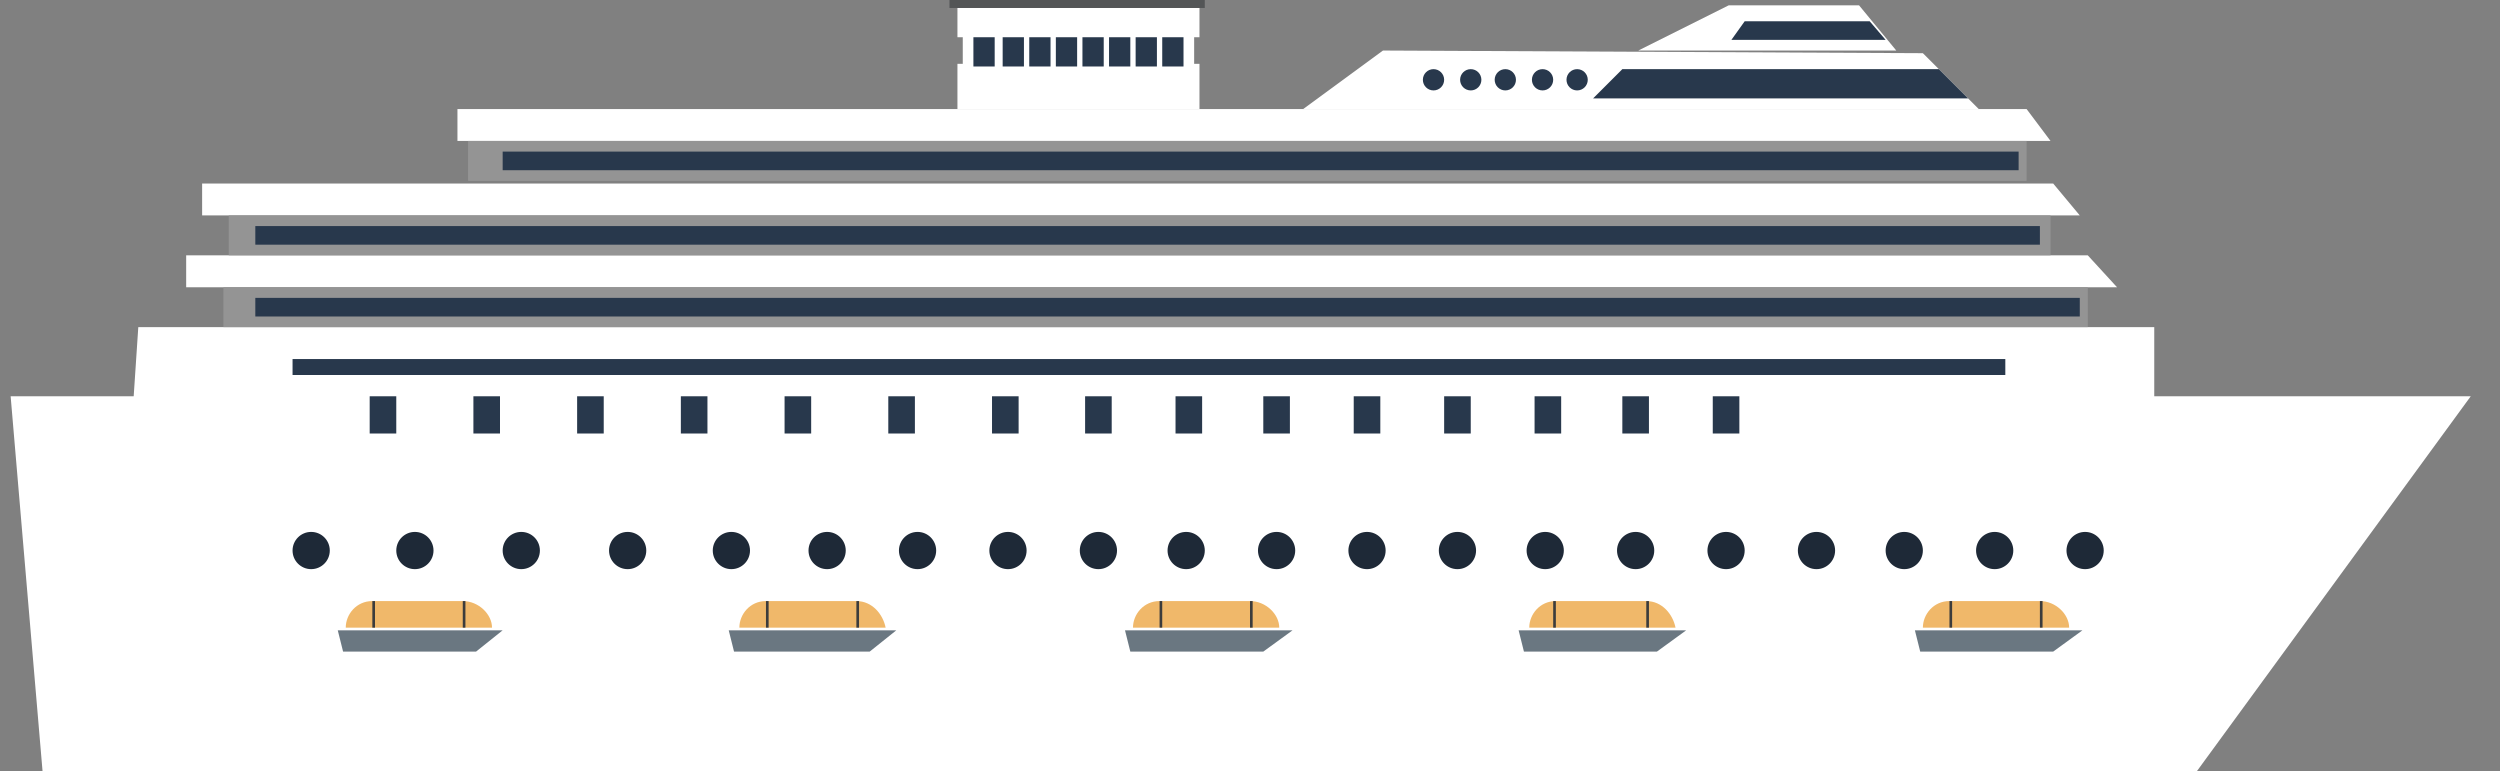<?xml version="1.0" encoding="utf-8"?>
<!-- Generator: Adobe Illustrator 21.1.0, SVG Export Plug-In . SVG Version: 6.00 Build 0)  -->
<svg version="1.1" xmlns="http://www.w3.org/2000/svg" xmlns:xlink="http://www.w3.org/1999/xlink" x="0px" y="0px"
	 viewBox="0 0 94 29" style="enable-background:new 0 0 94 29;" xml:space="preserve">
<rect x="0" y="0" width="94" height="29" fill="#808080" stroke="none"/>
<style type="text/css">
	.st0{display:none;}
	.st1{display:inline;fill:#7BADAE;}
	.st2{fill:#FFFFFF;}
	.st3{fill:#28384C;}
	.st4{fill:#949494;}
	.st5{fill:#1E2937;}
	.st6{fill:#6A7781;}
	.st7{fill:#F0B86A;}
	.st8{fill:#3C3C3C;}
	.st9{fill:#535556;}
</style>
<g id="Layer_1" class="st0">
	<ellipse class="st1" cx="41.5" cy="29" rx="65" ry="4.5"/>
</g>
<g id="Layer_2">
	<g>
		<polygon class="st2" points="81,18.3 4.8,18.3 5.2,12.3 81,12.3 		"/>
		<polygon class="st2" points="79.6,10.8 7,10.8 7,9.6 78.5,9.6 		"/>
		<polygon class="st2" points="78.2,8.1 7.6,8.1 7.6,6.9 77.2,6.9 		"/>
		<polygon class="st2" points="77.1,5.3 17.2,5.3 17.2,4.1 76.2,4.1 		"/>
		<polygon class="st2" points="82.6,29 1.6,29 0.4,14.9 8.6,14.9 9.5,17.1 66.3,17.1 67.8,14.9 92.9,14.9 		"/>
		<rect x="11" y="13.5" class="st3" width="64.4" height="0.6"/>
		<rect x="8.4" y="10.8" class="st4" width="70.1" height="1.5"/>
		<rect x="8.6" y="8.1" class="st4" width="68.5" height="1.5"/>
		<rect x="17.6" y="5.3" class="st4" width="58.6" height="1.5"/>
		<rect x="9.6" y="11.2" class="st3" width="68.6" height="0.7"/>
		<rect x="9.6" y="8.5" class="st3" width="67.1" height="0.7"/>
		<rect x="18.9" y="5.7" class="st3" width="57" height="0.7"/>
		<rect x="50.9" y="14.9" class="st3" width="1" height="1.4"/>
		<rect x="54.3" y="14.9" class="st3" width="1" height="1.4"/>
		<rect x="57.7" y="14.9" class="st3" width="1" height="1.4"/>
		<rect x="40.8" y="14.9" class="st3" width="1" height="1.4"/>
		<rect x="37.3" y="14.9" class="st3" width="1" height="1.4"/>
		<rect x="33.4" y="14.9" class="st3" width="1" height="1.4"/>
		<rect x="29.5" y="14.9" class="st3" width="1" height="1.4"/>
		<rect x="25.6" y="14.9" class="st3" width="1" height="1.4"/>
		<rect x="21.7" y="14.9" class="st3" width="1" height="1.4"/>
		<rect x="17.8" y="14.9" class="st3" width="1" height="1.4"/>
		<rect x="13.9" y="14.9" class="st3" width="1" height="1.4"/>
		<rect x="44.2" y="14.9" class="st3" width="1" height="1.4"/>
		<rect x="47.5" y="14.9" class="st3" width="1" height="1.4"/>
		<rect x="64.4" y="14.9" class="st3" width="1" height="1.4"/>
		<rect x="61" y="14.9" class="st3" width="1" height="1.4"/>
		<polygon class="st2" points="72.3,2 52,1.9 49,4.1 74.4,4.1 		"/>
		<polygon class="st2" points="69.9,0.2 65,0.2 61.6,1.9 71.3,1.9 		"/>
		<polygon class="st3" points="59.9,3.7 74,3.7 72.9,2.6 61,2.6 		"/>
		<circle class="st3" cx="59.3" cy="3" r="0.4"/>
		<circle class="st3" cx="58" cy="3" r="0.4"/>
		<circle class="st3" cx="56.6" cy="3" r="0.4"/>
		<circle class="st3" cx="55.3" cy="3" r="0.4"/>
		<circle class="st3" cx="53.9" cy="3" r="0.4"/>
		<circle class="st5" cx="71.6" cy="20.7" r="0.7"/>
		<circle class="st5" cx="75" cy="20.7" r="0.7"/>
		<circle class="st5" cx="78.4" cy="20.7" r="0.7"/>
		<circle class="st5" cx="61.5" cy="20.7" r="0.7"/>
		<circle class="st5" cx="58.1" cy="20.7" r="0.7"/>
		<circle class="st5" cx="54.8" cy="20.7" r="0.7"/>
		<circle class="st5" cx="51.4" cy="20.7" r="0.7"/>
		<circle class="st5" cx="48" cy="20.7" r="0.7"/>
		<circle class="st5" cx="44.6" cy="20.7" r="0.7"/>
		<circle class="st5" cx="41.3" cy="20.7" r="0.7"/>
		<circle class="st5" cx="37.9" cy="20.7" r="0.7"/>
		<circle class="st5" cx="34.5" cy="20.7" r="0.7"/>
		<circle class="st5" cx="31.1" cy="20.7" r="0.7"/>
		<circle class="st5" cx="27.5" cy="20.7" r="0.7"/>
		<circle class="st5" cx="23.6" cy="20.7" r="0.7"/>
		<circle class="st5" cx="19.6" cy="20.7" r="0.7"/>
		<circle class="st5" cx="15.6" cy="20.7" r="0.7"/>
		<circle class="st5" cx="11.7" cy="20.7" r="0.7"/>
		<circle class="st5" cx="64.9" cy="20.7" r="0.7"/>
		<circle class="st5" cx="68.3" cy="20.7" r="0.7"/>
		<g>
			<polygon class="st6" points="32.7,24.5 27.6,24.5 27.4,23.7 33.7,23.7 			"/>
			<path class="st7" d="M32.2,22.6h-3.4c-0.6,0-1,0.5-1,1v0h5.5v0C33.2,23.1,32.8,22.6,32.2,22.6z"/>
			<rect x="28.8" y="22.6" class="st8" width="0.1" height="1"/>
			<rect x="32.2" y="22.6" class="st8" width="0.1" height="1"/>
		</g>
		<g>
			<polygon class="st6" points="17.9,24.5 12.9,24.5 12.7,23.7 18.9,23.7 			"/>
			<path class="st7" d="M17.4,22.6H14c-0.6,0-1,0.5-1,1v0h5.5v0C18.5,23.1,18,22.6,17.4,22.6z"/>
			<rect x="14" y="22.6" class="st8" width="0.1" height="1"/>
			<rect x="17.4" y="22.6" class="st8" width="0.1" height="1"/>
		</g>
		<g>
			<polygon class="st6" points="47.5,24.5 42.5,24.5 42.3,23.7 48.6,23.7 			"/>
			<path class="st7" d="M47,22.6h-3.4c-0.6,0-1,0.5-1,1v0h5.5v0C48.1,23.1,47.6,22.6,47,22.6z"/>
			<rect x="43.6" y="22.6" class="st8" width="0.1" height="1"/>
			<rect x="47" y="22.6" class="st8" width="0.1" height="1"/>
		</g>
		<g>
			<polygon class="st6" points="62.3,24.5 57.3,24.5 57.1,23.7 63.4,23.7 			"/>
			<path class="st7" d="M61.9,22.6h-3.4c-0.6,0-1,0.5-1,1v0h5.5v0C62.9,23.1,62.5,22.6,61.9,22.6z"/>
			<rect x="58.4" y="22.6" class="st8" width="0.1" height="1"/>
			<rect x="61.9" y="22.6" class="st8" width="0.1" height="1"/>
		</g>
		<g>
			<polygon class="st6" points="77.2,24.5 72.2,24.5 72,23.7 78.3,23.7 			"/>
			<path class="st7" d="M76.7,22.6h-3.4c-0.6,0-1,0.5-1,1v0h5.5v0C77.8,23.1,77.3,22.6,76.7,22.6z"/>
			<rect x="73.3" y="22.6" class="st8" width="0.1" height="1"/>
			<rect x="76.7" y="22.6" class="st8" width="0.1" height="1"/>
		</g>
		<polygon class="st2" points="45.1,1.4 45.1,0.3 36,0.3 36,1.4 36.2,1.4 36.2,2.4 36,2.4 36,4.1 45.1,4.1 45.1,2.4 44.9,2.4 
			44.9,1.4 		"/>
		<rect x="35.7" y="0" class="st9" width="9.6" height="0.3"/>
		<rect x="41.7" y="1.4" class="st3" width="0.8" height="1.1"/>
		<rect x="42.7" y="1.4" class="st3" width="0.8" height="1.1"/>
		<rect x="43.7" y="1.4" class="st3" width="0.8" height="1.1"/>
		<rect x="40.7" y="1.4" class="st3" width="0.8" height="1.1"/>
		<rect x="39.7" y="1.4" class="st3" width="0.8" height="1.1"/>
		<rect x="38.7" y="1.4" class="st3" width="0.8" height="1.1"/>
		<rect x="37.7" y="1.4" class="st3" width="0.8" height="1.1"/>
		<rect x="36.6" y="1.4" class="st3" width="0.8" height="1.1"/>
		<polygon class="st3" points="70.9,1.5 65.1,1.5 65.6,0.8 70.3,0.8 		"/>
	</g>
</g>
<g id="Layer_3" class="st0">
	<path class="st1" d="M-3.7,30.2c0,0,7.9-3.1,9.1-3.1c1.3,0,5.1,1.4,7.2,1.4c2.1,0,6.1-0.8,7.3-0.8c1.2,0,4.1,0.8,6.1,0.8
		c2,0,4-0.8,4.9-0.8c0.9,0,1.7,0.8,3.5,0.8c1.9,0,5.5-1.4,6.6-1.4c1.1,0,3.1,0.8,4.8,0.8c1.7,0,3.4-0.2,4.8-0.2c1.4,0,5,0.8,6.6,0.8
		c1.6,0,5.1-0.8,6.2-0.8c1.1,0,4.5,0.8,6.8,0.8c2.3,0,4-0.8,5.4-0.8c1.4,0,3.8,0.8,5,0.8c1.2,0,3.5-0.6,4.9-0.6
		c1.4,0,6.9,2.4,6.9,2.4H-3.7z"/>
</g>
</svg>
